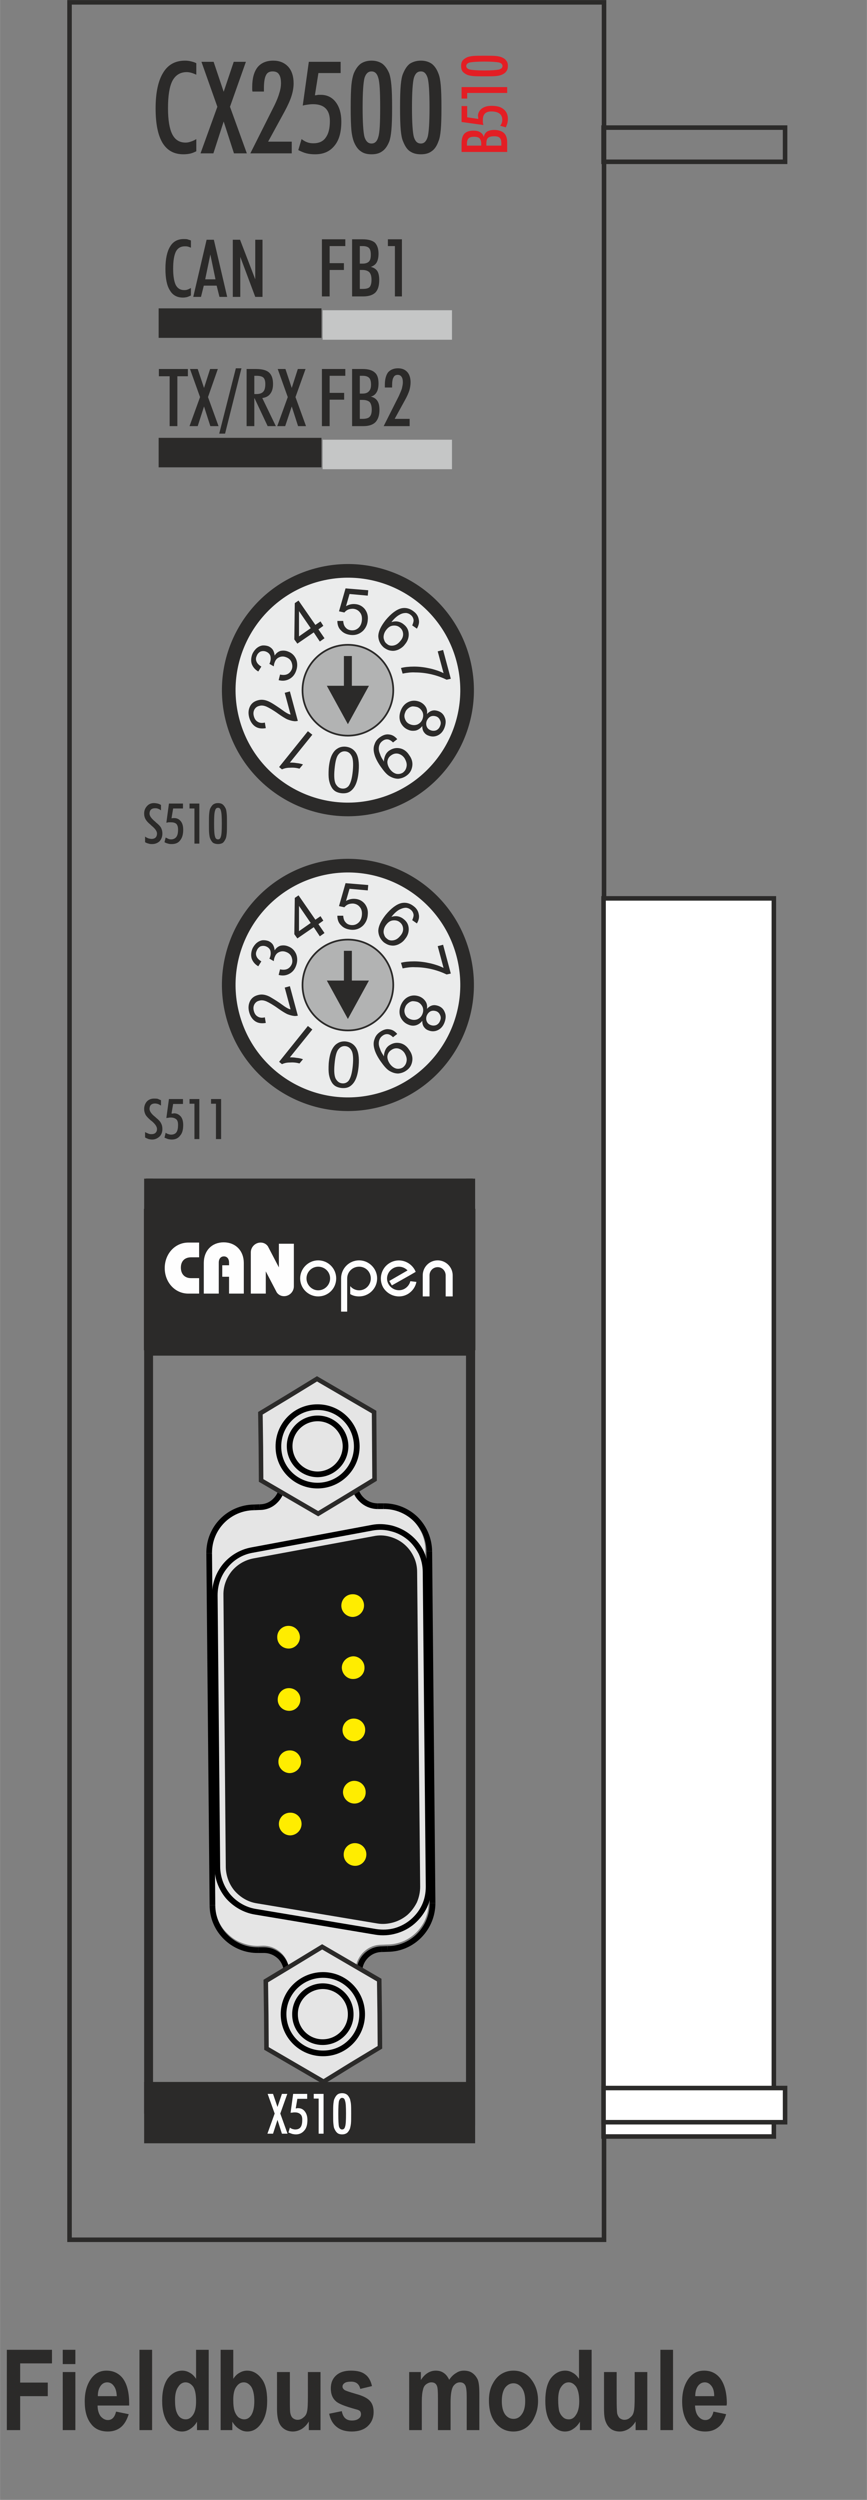 <?xml version="1.0" encoding="UTF-8"?>
<!DOCTYPE svg PUBLIC "-//W3C//DTD SVG 1.1//EN" "http://www.w3.org/Graphics/SVG/1.1/DTD/svg11.dtd">
<!-- Creator: CorelDRAW X6 -->
<svg xmlns="http://www.w3.org/2000/svg" xml:space="preserve" width="26.447mm" height="76.185mm" version="1.1" style="shape-rendering:geometricPrecision; text-rendering:geometricPrecision; image-rendering:optimizeQuality; fill-rule:evenodd; clip-rule:evenodd"
viewBox="0 0 3706 10677"
 xmlns:xlink="http://www.w3.org/1999/xlink">
 <rect x="0" y="0" width="3706" height="10677" fill="#808080" stroke="none"/>
 <defs>
  <style type="text/css">
   <![CDATA[
    .str2 {stroke:#2B2A29;stroke-width:7.393}
    .str0 {stroke:#2B2A29;stroke-width:19.404}
    .str1 {stroke:black;stroke-width:24.255;stroke-linejoin:bevel}
    .fil1 {fill:none}
    .fil5 {fill:none;fill-rule:nonzero}
    .fil10 {fill:#2B2A29}
    .fil12 {fill:#B2B3B3}
    .fil3 {fill:#C5C6C6}
    .fil11 {fill:#EBECEC}
    .fil6 {fill:#E5E5E5}
    .fil2 {fill:white}
    .fil13 {fill:#FEFEFE}
    .fil0 {fill:#2B2A29;fill-rule:nonzero}
    .fil14 {fill:#E31E24;fill-rule:nonzero}
    .fil9 {fill:#FFED00;fill-rule:nonzero}
    .fil7 {fill:black;fill-rule:nonzero}
    .fil8 {fill:#191919;fill-rule:nonzero}
    .fil4 {fill:#E5E5E5;fill-rule:nonzero}
   ]]>
  </style>
 </defs>
 <g id="Ebene_x0020_1">
  <g id="_1702680160">
   <polygon class="fil0" points="29,10379 29,10036 222,10036 222,10094 86,10094 86,10176 204,10176 204,10234 86,10234 86,10379 "/>
   <path id="1" class="fil0" d="M268 10097l0 -61 54 0 0 61 -54 0zm0 282l0 -248 54 0 0 248 -54 0z"/>
   <path id="2" class="fil0" d="M496 10300l54 11c-8,25 -19,44 -34,56 -15,12 -34,18 -55,18 -30,0 -54,-10 -70,-30 -20,-24 -29,-56 -29,-99 0,-41 10,-74 29,-99 17,-22 38,-32 64,-32 29,0 52,11 69,32 19,25 28,61 28,109l0 8 -135 0c0,20 5,35 13,46 9,10 19,16 31,16 18,0 29,-12 35,-36zm3 -66c-1,-20 -5,-34 -13,-44 -7,-10 -17,-15 -28,-15 -11,0 -21,5 -28,15 -8,11 -12,25 -12,44l81 0z"/>
   <polygon id="3" class="fil0" points="596,10379 596,10036 650,10036 650,10379 "/>
   <path id="4" class="fil0" d="M892 10379l-50 0 0 -36c-8,14 -18,24 -29,31 -12,8 -23,11 -35,11 -23,0 -42,-11 -59,-34 -17,-23 -26,-55 -26,-97 0,-43 9,-75 25,-97 17,-21 37,-32 61,-32 11,0 22,3 32,9 10,5 19,14 27,26l0 -124 54 0 0 343zm-144 -129c0,22 2,39 6,50 4,11 9,19 16,25 8,6 16,8 24,8 12,0 22,-6 31,-19 9,-13 13,-32 13,-58 0,-29 -4,-49 -12,-62 -9,-12 -20,-19 -33,-19 -12,0 -23,6 -31,19 -9,12 -14,31 -14,56z"/>
   <path id="5" class="fil0" d="M943 10379l0 -343 54 0 0 124c8,-12 17,-21 27,-26 10,-6 21,-9 32,-9 24,0 44,11 61,33 17,21 25,53 25,96 0,42 -9,74 -26,97 -16,23 -36,34 -59,34 -12,0 -23,-3 -35,-11 -11,-7 -21,-17 -29,-31l0 36 -50 0zm54 -129c0,21 2,38 6,49 4,11 10,20 17,26 8,5 15,8 24,8 12,0 22,-6 30,-18 8,-13 13,-32 13,-59 0,-29 -5,-49 -13,-62 -9,-12 -19,-19 -32,-19 -13,0 -23,6 -32,19 -9,12 -13,31 -13,56z"/>
   <path id="6" class="fil0" d="M1320 10379l0 -37c-8,14 -18,24 -30,32 -12,7 -25,11 -38,11 -13,0 -25,-3 -36,-10 -11,-7 -19,-17 -24,-30 -5,-13 -8,-32 -8,-57l0 -157 55 0 0 114c0,33 0,53 2,62 2,9 5,16 11,21 5,4 12,7 20,7 9,0 17,-3 25,-10 8,-6 13,-14 15,-24 3,-10 4,-32 4,-65l0 -105 54 0 0 248 -50 0z"/>
   <path id="7" class="fil0" d="M1407 10309l54 -11c5,27 19,40 43,40 13,0 23,-3 29,-8 7,-5 10,-11 10,-19 0,-6 -2,-10 -4,-13 -3,-3 -9,-6 -18,-8 -44,-12 -73,-23 -85,-34 -15,-13 -22,-31 -22,-55 0,-23 7,-41 22,-55 15,-14 36,-21 64,-21 27,0 47,5 61,16 14,10 24,27 29,50l-50 12c-5,-21 -18,-31 -39,-31 -13,0 -23,2 -28,6 -6,4 -9,9 -9,15 0,6 3,10 8,14 5,4 21,9 48,17 30,8 50,18 61,30 11,12 16,28 16,48 0,24 -8,44 -25,60 -16,15 -39,23 -68,23 -26,0 -48,-6 -64,-19 -17,-13 -28,-32 -33,-57z"/>
   <path id="8" class="fil0" d="M1749 10131l50 0 0 34c9,-14 19,-24 29,-30 11,-7 23,-10 35,-10 13,0 24,3 34,10 9,6 17,16 23,29 9,-13 19,-23 30,-29 10,-7 21,-10 33,-10 14,0 26,3 36,10 10,7 17,16 23,28 5,13 7,32 7,57l0 159 -54 0 0 -142c0,-25 -2,-41 -6,-49 -5,-9 -12,-13 -23,-13 -12,0 -21,6 -29,17 -7,12 -11,34 -11,68l0 119 -54 0 0 -136c0,-27 -1,-45 -4,-52 -4,-11 -12,-16 -24,-16 -8,0 -15,3 -22,8 -7,5 -12,13 -14,24 -3,10 -5,27 -5,51l0 121 -54 0 0 -248z"/>
   <path id="9" class="fil0" d="M2090 10252c0,-25 4,-47 14,-67 10,-20 22,-35 38,-45 16,-10 33,-15 53,-15 32,0 58,13 77,39 19,25 28,55 28,90 0,25 -5,48 -15,69 -9,21 -22,36 -38,47 -16,10 -33,15 -52,15 -30,0 -55,-11 -75,-35 -20,-23 -30,-56 -30,-98zm55 3c0,25 5,44 14,57 10,13 22,19 36,19 14,0 26,-6 35,-19 10,-13 15,-32 15,-57 0,-25 -5,-44 -15,-57 -10,-13 -22,-19 -35,-19 -14,0 -26,6 -36,19 -9,13 -14,32 -14,57z"/>
   <path id="10" class="fil0" d="M2529 10379l-50 0 0 -36c-8,14 -18,24 -29,31 -11,8 -23,11 -35,11 -22,0 -42,-11 -59,-34 -17,-23 -25,-55 -25,-97 0,-43 8,-75 24,-97 17,-21 37,-32 61,-32 12,0 22,3 32,9 10,5 19,14 27,26l0 -124 54 0 0 343zm-143 -129c0,22 2,39 5,50 4,11 10,19 17,25 7,6 15,8 24,8 12,0 22,-6 30,-19 9,-13 14,-32 14,-58 0,-29 -5,-49 -13,-62 -9,-12 -19,-19 -32,-19 -13,0 -23,6 -32,19 -9,12 -13,31 -13,56z"/>
   <path id="11" class="fil0" d="M2717 10379l0 -37c-8,14 -18,24 -30,32 -12,7 -24,11 -38,11 -13,0 -25,-3 -36,-10 -10,-7 -18,-17 -23,-30 -6,-13 -8,-32 -8,-57l0 -157 54 0 0 114c0,33 1,53 2,62 2,9 6,16 11,21 6,4 12,7 20,7 9,0 18,-3 25,-10 8,-6 13,-14 15,-24 3,-10 4,-32 4,-65l0 -105 54 0 0 248 -50 0z"/>
   <polygon id="12" class="fil0" points="2823,10379 2823,10036 2877,10036 2877,10379 "/>
   <path id="13" class="fil0" d="M3050 10300l54 11c-7,25 -18,44 -34,56 -15,12 -33,18 -55,18 -30,0 -53,-10 -70,-30 -19,-24 -29,-56 -29,-99 0,-41 10,-74 29,-99 17,-22 38,-32 65,-32 29,0 51,11 68,32 19,25 29,61 29,109l-1 8 -135 0c1,20 5,35 14,46 8,10 18,16 30,16 18,0 29,-12 35,-36zm3 -66c0,-20 -4,-34 -12,-44 -8,-10 -17,-15 -28,-15 -12,0 -21,5 -29,15 -8,11 -12,25 -12,44l81 0z"/>
   <rect class="fil1 str0" x="297" y="10" width="2285" height="9556"/>
   <rect class="fil2 str0" x="2580" y="3837" width="728" height="5288"/>
   <rect class="fil2 str0" x="2580" y="8918" width="776" height="146"/>
   <rect class="fil1 str0" x="2580" y="545" width="776" height="146"/>
   <polygon class="fil3" points="1379,1325 1932,1325 1932,1451 1379,1451 "/>
   <polygon class="fil3" points="1379,1878 1932,1878 1932,2004 1379,2004 "/>
   <path class="fil4" d="M1212 6354l2 1c-4,17 -11,33 -22,46 -3,4 -6,8 -9,12 -10,10 -22,18 -36,24l0 0c-13,5 -27,8 -41,8l-24 1 -1 -3c-49,1 -93,22 -126,54l0 0c-32,34 -52,79 -52,130l14 1503c1,25 6,48 15,70 9,22 23,42 40,58l0 0c17,17 37,31 59,39 22,9 46,14 70,14l24 -1c26,0 50,9 69,24 20,16 34,37 39,63l-3 0c2,8 3,16 3,24l2 170c0,25 7,50 20,71l0 0c12,21 30,40 53,52l0 0c22,13 47,19 71,19 25,-1 50,-7 72,-20l0 0c22,-13 40,-32 52,-53l0 0c12,-22 18,-46 18,-72l-1 -170c-1,-27 9,-51 25,-71 5,-6 10,-11 16,-16 19,-16 43,-25 69,-25l24 -1c24,0 48,-5 70,-14 21,-9 41,-23 58,-40l0 0c4,-4 8,-9 12,-14l0 0c10,-13 19,-27 25,-43 9,-22 13,-45 13,-70l-14 -1503c0,-25 -5,-48 -14,-70 -10,-22 -23,-42 -40,-59 -18,-16 -38,-30 -60,-38 -22,-9 -45,-14 -69,-14l-25 1c-14,0 -28,-3 -42,-8l0 0c-13,-6 -25,-14 -35,-24l0 0c-11,-10 -19,-22 -24,-35 -6,-13 -9,-27 -9,-41l-2 -170c0,-40 -16,-75 -42,-101 -26,-26 -62,-41 -102,-41 -39,0 -75,17 -101,43 -25,26 -41,62 -41,101l2 170c0,7 -1,13 -2,19z"/>
   <path class="fil5 str1" d="M1110 6437c26,0 50,-10 68,-29 18,-18 28,-43 28,-68"/>
   <line class="fil5 str1" x1="1206" y1="6340" x2="1205" y2= "6170" />
   <path class="fil5 str1" d="M1517 6337c0,25 10,50 29,68 18,18 43,28 69,28"/>
   <line class="fil5 str1" x1="1615" y1="6433" x2="1639" y2= "6433" />
   <path class="fil5 str1" d="M1226 8425c-1,-25 -11,-50 -29,-68 -19,-18 -43,-28 -69,-28"/>
   <line class="fil5 str1" x1="1128" y1="8329" x2="1104" y2= "8329" />
   <path class="fil5 str1" d="M1632 8325c-53,0 -96,44 -96,97"/>
   <line class="fil5 str1" x1="1657" y1="8324" x2="1632" y2= "8325" />
   <path class="fil5 str1" d="M1657 8324c51,0 100,-21 136,-58 36,-37 56,-86 56,-138"/>
   <line class="fil5 str1" x1="1835" y1="6625" x2="1849" y2= "8128" />
   <path class="fil5 str1" d="M1835 6625c-1,-52 -22,-101 -58,-137 -37,-36 -87,-56 -138,-55"/>
   <path class="fil5 str1" d="M1086 6438c-107,1 -193,88 -192,196"/>
   <line class="fil5 str1" x1="908" y1="8137" x2="894" y2= "6634" />
   <path class="fil5 str1" d="M908 8137c0,52 21,101 58,137 37,36 86,56 138,55"/>
   <line class="fil5 str1" x1="1227" y1="8595" x2="1226" y2= "8425" />
   <line class="fil5 str1" x1="1536" y1="8422" x2="1538" y2= "8592" />
   <line class="fil5 str1" x1="1515" y1="6167" x2="1517" y2= "6337" />
   <path class="fil5 str1" d="M1515 6167c-1,-86 -71,-155 -157,-154 -85,1 -154,71 -153,157"/>
   <line class="fil5 str1" x1="1086" y1="6438" x2="1110" y2= "6437" />
   <path class="fil5 str1" d="M1227 8595c1,56 31,107 79,134 48,27 108,27 155,-2 48,-28 77,-79 77,-135"/>
   <g>
    <polygon class="fil6 str0" points="1383,8891 1261,8820 1139,8749 1138,8605 1136,8461 1257,8388 1377,8315 1499,8386 1621,8457 1623,8600 1624,8744 1503,8817 "/>
    <path class="fil5 str1" d="M1261 8604c0,66 54,119 120,118 66,-1 119,-55 118,-120 0,-66 -54,-119 -120,-119 -66,1 -119,55 -118,121z"/>
    <path class="fil5 str1" d="M1212 8604c1,93 77,167 170,166 92,0 167,-76 166,-169 -1,-93 -77,-167 -169,-166 -93,1 -168,77 -167,169z"/>
   </g>
   <path class="fil7" d="M1812 6627c12,27 19,56 20,87l12 1344c1,30 -6,60 -18,87 -13,27 -31,51 -54,71 -23,20 -50,34 -79,42 -28,8 -59,10 -89,5l-515 -86c-49,-8 -92,-34 -123,-69 -30,-36 -49,-82 -49,-132l-11 -1163c0,-50 17,-96 47,-133 30,-36 72,-62 121,-71l514 -96c30,-6 60,-4 89,3 29,8 56,21 80,41 23,19 42,43 55,70z"/>
   <path class="fil4" d="M1807 6714c0,-27 -6,-53 -17,-77 -12,-23 -28,-45 -49,-62 -21,-17 -45,-29 -70,-35 -25,-7 -52,-8 -79,-3l-513 95c-44,8 -81,31 -107,64 -27,32 -42,73 -42,117l11 1162c1,44 17,85 44,117 27,31 65,54 108,61l515 86c27,4 54,3 79,-4 25,-7 49,-20 69,-37 21,-18 37,-39 48,-63 11,-24 16,-50 16,-77l-13 -1344z"/>
   <path class="fil8" d="M1680 8211c-22,6 -45,8 -68,4l-515 -86c-38,-6 -70,-26 -94,-53 -23,-27 -37,-63 -38,-101l-10 -1162c-1,-39 13,-74 35,-102 23,-28 56,-48 93,-55l514 -95c23,-5 46,-4 68,2 22,6 43,16 61,31 18,15 32,33 42,54 10,20 15,43 15,66l13 1344c0,23 -5,46 -14,67 -10,20 -24,39 -41,54 -18,15 -39,26 -61,32z"/>
   <g>
    <path class="fil9" d="M1563 7654c0,-27 -22,-48 -49,-48 -26,0 -48,22 -48,49 1,27 23,48 49,48 27,0 49,-22 48,-49z"/>
    <path class="fil9" d="M1561 7388c0,-27 -22,-48 -49,-48 -27,0 -48,22 -48,49 0,27 22,48 49,48 27,0 48,-22 48,-49z"/>
    <path class="fil9" d="M1558 7122c0,-26 -22,-48 -48,-48 -27,1 -49,23 -49,49 1,27 23,49 49,48 27,0 49,-22 48,-49z"/>
    <path class="fil9" d="M1556 6857c0,-27 -22,-49 -49,-48 -27,0 -48,22 -48,49 0,26 22,48 49,48 27,-1 48,-23 48,-49z"/>
    <path class="fil9" d="M1287 7524c-1,-27 -22,-49 -49,-48 -27,0 -49,22 -48,49 0,26 22,48 49,48 26,-1 48,-22 48,-49z"/>
    <path class="fil9" d="M1289 7790c0,-27 -22,-49 -49,-48 -27,0 -48,22 -48,48 0,27 22,49 49,49 27,-1 48,-23 48,-49z"/>
    <path class="fil9" d="M1284 7258c0,-27 -22,-48 -49,-48 -27,0 -48,22 -48,49 0,27 22,48 49,48 27,0 48,-22 48,-49z"/>
    <path class="fil9" d="M1282 6992c-1,-27 -22,-48 -49,-48 -27,0 -49,22 -48,49 0,27 22,48 49,48 26,0 48,-22 48,-49z"/>
    <path class="fil9" d="M1566 7920c0,-27 -22,-48 -49,-48 -27,0 -48,22 -48,49 0,27 22,48 49,48 27,0 48,-22 48,-49z"/>
   </g>
   <g>
    <polygon class="fil6 str0" points="1360,6465 1238,6394 1116,6323 1115,6180 1113,6036 1234,5963 1355,5889 1477,5960 1599,6031 1600,6175 1601,6319 1481,6392 "/>
    <path class="fil5 str1" d="M1238 6178c1,66 55,119 120,119 66,-1 119,-55 119,-121 -1,-66 -55,-119 -121,-118 -66,1 -119,55 -118,120z"/>
    <path class="fil5 str1" d="M1190 6179c0,93 76,167 169,166 93,-1 167,-77 166,-169 -1,-93 -77,-167 -169,-166 -93,0 -167,76 -166,169z"/>
   </g>
   <g>
    <circle class="fil10 str2" transform="matrix(1.328 -0.356 0.356 1.328 1487.15 2947.66)" r="388"/>
    <g>
     <circle class="fil11 str2" transform="matrix(1.207 -0.324 0.324 1.207 1487.15 2947.66)" r="388"/>
     <g>
      <circle class="fil12 str2" cx="1487" cy="2948" r="194"/>
      <g>
       <path class="fil0" d="M1470 2943l0 -141 34 0 0 141 -34 0zm107 -14l-90 164 -90 -164 180 0z"/>
      </g>
     </g>
     <path class="fil0" d="M1533 3294c-2,23 -6,41 -12,55 -6,14 -14,24 -24,31 -10,7 -22,9 -36,8 -11,-1 -20,-4 -27,-8 -8,-5 -14,-12 -18,-20 -5,-9 -8,-19 -10,-30 -2,-12 -2,-27 -1,-47 2,-23 6,-41 12,-55 6,-13 14,-24 24,-30 10,-7 22,-10 36,-9 19,2 33,10 43,24 12,17 16,44 13,81zm-25 -2c3,-32 1,-54 -6,-65 -6,-11 -15,-17 -26,-18 -11,-1 -21,3 -29,13 -9,10 -14,31 -17,63 -3,32 -1,54 6,65 7,11 15,17 27,18 11,1 20,-3 27,-11 9,-12 15,-33 18,-65z"/>
     <path id="1" class="fil0" d="M1316 3123l19 15 -96 119c8,0 17,0 28,2 11,1 20,3 28,6l-15 18c-14,-4 -28,-5 -42,-4 -13,0 -24,3 -33,7l-12 -10 123 -153z"/>
     <path id="2" class="fil0" d="M1217 2959l22 -6 34 126c-6,1 -11,2 -17,1 -9,-1 -19,-4 -29,-8 -10,-5 -23,-13 -37,-23 -22,-16 -40,-26 -51,-31 -12,-5 -22,-6 -31,-3 -9,2 -16,7 -21,16 -4,8 -5,17 -2,28 3,11 8,19 17,24 8,5 19,6 30,3l4 24c-18,3 -33,1 -45,-7 -12,-8 -21,-21 -26,-39 -5,-19 -3,-34 4,-48 7,-13 18,-21 33,-25 7,-2 15,-3 23,-2 9,1 18,4 28,9 10,5 24,14 43,27 15,11 25,18 31,21 5,3 10,5 15,6l-25 -93z"/>
     <path id="3" class="fil0" d="M1191 2905l6 -24c13,3 24,2 32,-2 8,-4 14,-11 18,-20 4,-10 3,-20 -1,-31 -4,-10 -12,-17 -23,-21 -10,-4 -20,-4 -29,0 -10,4 -16,11 -20,22 -2,4 -3,10 -4,17l-19 -11c1,-1 2,-2 2,-3 4,-10 5,-19 3,-29 -2,-9 -9,-16 -19,-20 -8,-3 -16,-3 -24,0 -7,4 -13,10 -16,19 -4,8 -4,17 0,25 3,7 10,14 20,20l-13 21c-14,-8 -23,-19 -28,-32 -4,-13 -3,-27 2,-41 4,-10 10,-18 17,-25 8,-7 16,-11 25,-13 9,-1 18,0 27,3 7,3 14,8 19,15 4,6 7,15 8,25 6,-10 15,-17 25,-20 10,-2 21,-2 33,3 16,6 27,17 34,33 6,16 6,33 -1,51 -6,16 -16,27 -30,34 -14,7 -28,8 -44,4z"/>
     <path id="4" class="fil0" d="M1367 2740l-26 -39 -70 48 -13 -18 2 -155 16 -11 72 104 22 -15 12 19 -21 15 26 38 -20 14zm-39 -57l-50 -73 0 108 50 -35z"/>
     <path id="5" class="fil0" d="M1442 2652l25 0c1,13 4,22 11,29 6,7 14,10 23,11 12,1 22,-2 31,-10 9,-8 14,-20 15,-34 1,-14 -2,-25 -9,-33 -7,-9 -17,-14 -29,-15 -8,0 -15,1 -22,4 -6,3 -11,7 -15,12l-23 -5 28 -98 97 8 -2 23 -78 -7 -15 52c12,-7 25,-10 38,-9 17,1 31,8 42,21 10,13 15,28 13,47 -1,18 -8,33 -19,45 -14,14 -32,21 -53,19 -18,-2 -32,-8 -42,-19 -11,-10 -16,-24 -16,-41z"/>
     <path id="6" class="fil0" d="M1782 2685l-20 -14c4,-9 6,-16 6,-22 -1,-9 -5,-17 -13,-23 -6,-5 -12,-7 -19,-8 -10,0 -19,2 -29,8 -11,6 -22,16 -34,31 10,-3 19,-4 29,-2 9,2 17,6 24,12 13,10 20,23 21,39 1,16 -4,32 -16,46 -7,10 -17,17 -27,22 -11,5 -22,7 -33,5 -10,-1 -20,-6 -30,-13 -15,-13 -23,-29 -24,-48 0,-20 10,-42 31,-69 24,-29 47,-46 68,-51 19,-4 37,1 53,14 12,9 19,21 21,34 3,12 0,25 -8,39zm-130 4c-5,6 -9,13 -11,21 -2,8 -2,16 1,23 2,7 6,13 12,17 7,7 17,9 28,7 11,-2 20,-8 29,-19 9,-10 13,-21 12,-32 -1,-10 -5,-19 -14,-26 -8,-7 -18,-9 -29,-8 -11,1 -20,7 -28,17z"/>
     <path id="7" class="fil0" d="M1871 2782l23 -6 33 123 -18 4c-16,-8 -37,-16 -61,-22 -25,-6 -49,-9 -73,-9 -17,-1 -35,1 -54,5l-7 -24c15,-4 34,-6 56,-6 23,0 46,3 68,8 22,5 42,12 58,20l-25 -93z"/>
     <path id="8" class="fil0" d="M1825 3050c7,-8 15,-13 23,-15 8,-2 16,-1 25,2 14,5 23,14 28,27 6,13 5,28 -1,44 -6,16 -16,27 -29,33 -13,6 -26,6 -39,1 -9,-3 -15,-8 -20,-15 -5,-7 -7,-16 -7,-26 -8,10 -17,16 -27,19 -11,2 -22,2 -33,-3 -15,-6 -26,-17 -33,-32 -6,-15 -6,-32 1,-50 7,-18 18,-30 33,-37 15,-7 31,-7 47,-1 12,5 20,12 26,21 6,9 8,20 6,32zm40 10c-9,-3 -17,-3 -24,0 -8,4 -13,10 -17,19 -3,8 -3,17 0,24 3,8 9,13 17,16 8,3 16,3 24,0 8,-4 13,-10 16,-18 4,-9 4,-17 0,-25 -3,-7 -8,-13 -16,-16zm-81 -40c-7,-2 -14,-3 -21,-3 -7,1 -13,4 -19,9 -5,4 -10,10 -12,17 -5,11 -4,21 0,30 4,10 11,17 22,21 11,4 21,4 31,0 10,-5 17,-12 21,-23 4,-11 4,-21 0,-30 -5,-10 -12,-17 -22,-21z"/>
     <path id="9" class="fil0" d="M1698 3157l-18 14c-7,-7 -15,-12 -22,-13 -8,-1 -15,1 -22,6 -6,4 -11,10 -13,15 -3,6 -4,13 -4,19 0,7 2,15 6,24 3,10 8,18 14,27 0,1 1,2 2,4 0,-9 2,-18 6,-27 4,-9 10,-16 18,-21 14,-9 28,-12 44,-9 16,3 30,13 40,29 12,16 16,33 13,49 -3,17 -11,30 -26,40 -10,7 -22,11 -34,12 -13,0 -25,-4 -37,-11 -12,-7 -24,-21 -38,-41 -14,-20 -23,-38 -27,-54 -4,-15 -4,-29 1,-41 4,-13 12,-23 24,-31 13,-9 26,-13 38,-11 13,1 25,8 35,20zm-32 127c8,11 17,18 28,21 10,2 20,0 28,-5 9,-7 14,-15 16,-27 2,-12 -2,-23 -9,-35 -7,-10 -16,-16 -27,-19 -11,-2 -20,0 -30,7 -9,6 -14,14 -16,25 -1,10 2,21 10,33z"/>
     <circle class="fil1" transform="matrix(1.15 0.489 -0.489 1.15 1489.37 2950.52)" r="194"/>
    </g>
   </g>
   <g id="_2562604912">
    <circle class="fil10 str2" transform="matrix(1.328 -0.356 0.356 1.328 1487.15 4206.67)" r="388"/>
    <g>
     <circle class="fil11 str2" transform="matrix(1.207 -0.324 0.324 1.207 1487.15 4206.67)" r="388"/>
     <g>
      <circle class="fil12 str2" cx="1487" cy="4207" r="194"/>
      <g>
       <path class="fil0" d="M1470 4202l0 -141 34 0 0 141 -34 0zm107 -14l-90 164 -90 -164 180 0z"/>
      </g>
     </g>
     <path class="fil0" d="M1533 4553c-2,23 -6,41 -12,55 -6,14 -14,24 -24,31 -10,7 -22,9 -36,8 -11,-1 -20,-4 -27,-8 -8,-5 -14,-12 -18,-20 -5,-9 -8,-19 -10,-30 -2,-12 -2,-27 -1,-47 2,-23 6,-41 12,-55 6,-13 14,-24 24,-30 10,-7 22,-10 36,-9 19,2 33,10 43,24 12,17 16,44 13,81zm-25 -2c3,-32 1,-54 -6,-65 -6,-11 -15,-17 -26,-18 -11,-1 -21,3 -29,13 -9,10 -14,31 -17,63 -3,32 -1,54 6,65 7,11 15,17 27,18 11,1 20,-3 27,-11 9,-12 15,-33 18,-65z"/>
     <path id="1" class="fil0" d="M1316 4382l19 15 -96 119c8,0 17,0 28,2 11,1 20,3 28,6l-15 18c-14,-4 -28,-5 -42,-4 -13,0 -24,3 -33,7l-12 -10 123 -153z"/>
     <path id="2" class="fil0" d="M1217 4218l22 -6 34 126c-6,1 -11,2 -17,1 -9,-1 -19,-4 -29,-8 -10,-5 -23,-13 -37,-23 -22,-16 -40,-26 -51,-31 -12,-5 -22,-6 -31,-3 -9,2 -16,7 -21,16 -4,8 -5,17 -2,28 3,11 8,19 17,24 8,5 19,6 30,3l4 24c-18,3 -33,1 -45,-7 -12,-8 -21,-21 -26,-39 -5,-19 -3,-34 4,-48 7,-13 18,-21 33,-25 7,-2 15,-3 23,-2 9,1 18,4 28,9 10,6 24,14 43,27 15,11 25,18 31,21 5,3 10,5 15,6l-25 -93z"/>
     <path id="3" class="fil0" d="M1191 4164l6 -24c13,3 24,2 32,-2 8,-4 14,-11 18,-20 4,-10 3,-20 -1,-31 -4,-10 -12,-17 -23,-21 -10,-4 -20,-4 -29,0 -10,4 -16,11 -20,22 -2,4 -3,10 -4,17l-19 -11c1,-1 2,-2 2,-3 4,-10 5,-19 3,-29 -2,-9 -9,-16 -19,-20 -8,-3 -16,-3 -24,0 -7,4 -13,10 -16,19 -4,8 -4,17 0,25 3,7 10,14 20,20l-13 21c-14,-8 -23,-19 -28,-32 -4,-13 -3,-27 2,-41 4,-10 10,-18 17,-25 8,-7 16,-11 25,-13 9,-1 18,0 27,3 7,3 14,8 19,15 4,6 7,15 8,25 6,-10 15,-17 25,-20 10,-2 21,-2 33,3 16,6 27,17 34,33 6,16 6,33 -1,51 -6,16 -16,27 -30,34 -14,7 -28,8 -44,4z"/>
     <path id="4" class="fil0" d="M1367 3999l-26 -39 -70 48 -13 -18 2 -155 16 -11 72 104 22 -15 12 19 -21 15 26 38 -20 14zm-39 -57l-50 -73 0 108 50 -35z"/>
     <path id="5" class="fil0" d="M1442 3911l25 0c1,13 4,22 11,29 6,7 14,10 23,11 12,1 22,-2 31,-10 9,-8 14,-20 15,-34 1,-14 -2,-25 -9,-33 -7,-9 -17,-14 -29,-15 -8,0 -15,1 -22,4 -6,3 -11,7 -15,12l-23 -5 28 -98 97 8 -2 23 -78 -7 -15 52c12,-7 25,-10 38,-9 17,1 31,8 42,21 10,13 15,28 13,47 -1,18 -8,33 -19,45 -14,14 -32,21 -53,19 -18,-2 -32,-8 -42,-19 -11,-10 -16,-24 -16,-41z"/>
     <path id="6" class="fil0" d="M1782 3944l-20 -14c4,-9 6,-16 6,-22 -1,-9 -5,-17 -13,-23 -6,-5 -12,-7 -19,-8 -10,0 -19,3 -29,8 -11,6 -22,16 -34,31 10,-3 19,-4 29,-2 9,2 17,6 24,12 13,10 20,23 21,39 1,16 -4,32 -16,46 -7,10 -17,17 -27,22 -11,5 -22,7 -33,5 -10,-1 -20,-6 -30,-13 -15,-13 -23,-29 -24,-48 0,-20 10,-42 31,-69 24,-29 47,-46 68,-51 19,-4 37,1 53,14 12,9 19,21 21,34 3,12 0,26 -8,39zm-130 4c-5,6 -9,13 -11,21 -2,8 -2,16 1,23 2,7 6,13 12,17 7,7 17,9 28,7 11,-2 20,-8 29,-19 9,-10 13,-21 12,-32 -1,-10 -5,-19 -14,-26 -8,-7 -18,-9 -29,-8 -11,1 -20,7 -28,17z"/>
     <path id="7" class="fil0" d="M1871 4041l23 -6 33 123 -18 4c-16,-8 -37,-16 -61,-22 -25,-6 -49,-9 -73,-9 -17,-1 -35,1 -54,5l-7 -24c15,-4 34,-6 56,-6 23,0 46,3 68,8 22,5 42,12 58,20l-25 -93z"/>
     <path id="8" class="fil0" d="M1825 4309c7,-8 15,-13 23,-15 8,-2 16,-1 25,2 14,5 23,14 28,27 6,13 5,28 -1,44 -6,16 -16,27 -29,33 -13,6 -26,6 -39,1 -9,-3 -15,-8 -20,-15 -5,-7 -7,-16 -7,-26 -8,10 -17,16 -27,19 -11,3 -22,2 -33,-3 -15,-6 -26,-17 -33,-32 -6,-15 -6,-31 1,-50 7,-17 18,-30 33,-37 15,-7 31,-7 47,-1 12,5 20,12 26,21 6,9 8,20 6,32zm40 10c-9,-3 -17,-3 -24,0 -8,4 -13,10 -17,19 -3,8 -3,17 0,24 3,8 9,13 17,16 8,3 16,3 24,0 8,-4 13,-10 16,-18 4,-9 4,-17 0,-25 -3,-7 -8,-13 -16,-16zm-81 -40c-7,-2 -14,-3 -21,-3 -7,1 -13,4 -19,9 -5,4 -10,10 -12,17 -5,11 -4,21 0,31 4,9 11,16 22,20 11,4 21,4 31,0 10,-5 17,-12 21,-23 4,-10 4,-21 0,-30 -5,-10 -12,-17 -22,-21z"/>
     <path id="9" class="fil0" d="M1698 4416l-18 14c-7,-7 -15,-12 -22,-13 -8,-1 -15,1 -22,6 -6,4 -11,10 -13,15 -3,6 -4,13 -4,19 0,7 2,15 6,24 3,10 8,18 14,27 0,1 1,2 2,4 0,-9 2,-18 6,-27 4,-9 10,-16 18,-21 14,-9 28,-12 44,-9 16,3 30,13 40,29 12,16 16,33 13,49 -3,17 -11,30 -26,40 -10,7 -22,11 -34,12 -13,0 -25,-4 -37,-11 -12,-7 -24,-21 -38,-41 -14,-20 -23,-38 -27,-54 -4,-15 -4,-29 1,-41 4,-13 12,-23 24,-31 13,-9 26,-13 38,-11 13,1 25,8 35,20zm-32 127c8,11 17,18 28,21 10,2 20,0 28,-5 9,-7 14,-15 16,-27 2,-12 -2,-23 -9,-35 -7,-10 -16,-16 -27,-19 -11,-2 -20,0 -30,7 -9,6 -14,14 -16,25 -1,10 2,21 10,33z"/>
     <circle class="fil1" transform="matrix(1.15 0.489 -0.489 1.15 1489.37 4209.53)" r="194"/>
    </g>
   </g>
   <path class="fil10" d="M839 646c-8,4 -17,8 -26,10 -9,2 -19,3 -29,3 -40,0 -69,-16 -89,-48 -20,-33 -30,-82 -30,-148 0,-67 11,-118 32,-152 21,-35 52,-52 94,-52 9,0 17,1 25,3 8,2 16,4 23,8l0 49c-7,-3 -14,-6 -21,-8 -7,-2 -14,-3 -20,-3 -28,0 -48,13 -61,37 -13,25 -19,64 -19,117 0,50 6,87 18,111 12,24 31,36 57,36 7,0 14,-1 22,-4 7,-2 16,-6 24,-11l0 52zm18 9l0 0 72 -199 -68 -192 52 0 43 128 43 -128 52 0 -68 192 72 199 -55 0 -44 -136 -44 136 -55 0zm213 0l0 0 104 -207c9,-19 16,-36 20,-51 5,-15 7,-29 7,-41 0,-18 -3,-31 -9,-39 -5,-8 -14,-12 -27,-12 -13,0 -23,5 -28,16 -6,11 -9,30 -9,57l0 13 -49 0c0,-2 -1,-5 -1,-7 0,-3 0,-7 0,-13 0,-37 8,-65 23,-84 15,-18 37,-28 67,-28 27,0 48,9 64,26 15,17 23,40 23,71 0,17 -3,35 -9,54 -6,19 -16,41 -30,67l-70 128 101 0 0 50 -177 0zm219 -61l0 0c8,6 16,11 25,14 8,3 17,4 26,4 23,0 41,-8 52,-24 12,-16 18,-39 18,-71 0,-24 -6,-42 -18,-54 -12,-12 -30,-18 -54,-18 -9,0 -17,1 -24,2 -7,1 -14,2 -20,4l26 -187 136 0 0 48 -95 0 -15 95c5,0 10,-1 14,-2 4,0 8,0 11,0 26,0 48,10 64,31 16,21 24,49 24,83 0,44 -9,79 -29,103 -20,25 -47,37 -83,37 -12,0 -25,-1 -37,-4 -12,-3 -23,-8 -35,-14l14 -47zm261 -135l0 0c0,65 3,107 8,126 6,19 16,28 30,28 14,0 24,-9 29,-28 6,-18 8,-60 8,-126 0,-65 -2,-108 -8,-126 -5,-19 -15,-28 -29,-28 -14,0 -24,9 -30,28 -5,20 -8,61 -8,126zm-51 1l0 0c0,-43 1,-75 3,-97 2,-21 6,-38 10,-49 8,-19 18,-33 30,-42 12,-8 27,-13 46,-13 19,0 34,5 46,13 12,9 22,23 30,42 4,12 7,28 9,50 2,21 3,53 3,96 0,42 -1,74 -3,95 -2,22 -5,38 -9,49 -8,20 -18,34 -30,42 -12,9 -27,13 -46,13 -19,0 -34,-4 -46,-13 -12,-8 -22,-22 -30,-42 -4,-11 -8,-27 -10,-48 -2,-22 -3,-54 -3,-96zm262 -1l0 0c0,65 3,107 8,126 6,19 15,28 30,28 14,0 23,-9 29,-28 5,-18 8,-60 8,-126 0,-65 -3,-108 -8,-126 -6,-19 -15,-28 -29,-28 -15,0 -24,9 -30,28 -5,20 -8,61 -8,126zm-51 1l0 0c0,-43 1,-75 3,-97 2,-21 5,-38 10,-49 8,-19 17,-33 29,-42 13,-8 28,-13 47,-13 19,0 34,5 46,13 12,9 22,23 29,42 5,12 8,28 10,50 2,21 3,53 3,96 0,42 -1,74 -3,95 -2,22 -5,38 -10,49 -7,20 -17,34 -29,42 -12,9 -27,13 -46,13 -19,0 -34,-4 -47,-13 -12,-8 -21,-22 -29,-42 -5,-11 -8,-27 -10,-48 -2,-22 -3,-54 -3,-96z"/>
   <path class="fil10" d="M1175 9105l31 -87 -29 -84 23 0 18 56 19 -56 23 0 -30 84 31 87 -24 0 -19 -60 -19 60 -24 0zm94 -45l0 0 20 0c0,1 0,1 0,2 0,1 0,2 0,2 0,7 2,13 5,17 3,3 7,5 13,5 6,0 11,-2 14,-7 3,-4 4,-12 4,-22 0,-13 -2,-22 -6,-26 -4,-4 -11,-6 -22,-6l-4 0 0 -19c1,0 2,0 3,0 1,0 3,0 5,0 9,0 14,-2 18,-6 3,-4 4,-12 4,-25 0,-8 -1,-14 -3,-19 -3,-4 -6,-6 -11,-6 -6,0 -10,3 -13,7 -2,4 -4,12 -4,23l-20 0c0,-1 0,-2 0,-3 0,-1 0,-3 0,-5 0,-13 3,-23 9,-30 6,-7 15,-10 26,-10 13,0 23,4 29,11 6,8 9,19 9,35 0,11 -1,20 -5,26 -3,6 -8,10 -15,11 8,2 14,5 17,11 4,6 6,16 6,28 0,19 -4,32 -10,40 -7,9 -18,13 -33,13 -12,0 -21,-4 -27,-11 -6,-7 -9,-18 -9,-32l0 -4zm90 45l0 0 31 -87 -29 -84 22 0 19 56 19 -56 23 0 -30 84 31 87 -24 0 -19 -60 -19 60 -24 0zm92 0l0 0 31 -87 -30 -84 23 0 19 56 18 -56 23 0 -29 84 31 87 -24 0 -19 -60 -19 60 -24 0z"/>
   <g>
    <polygon class="fil10" points="654,9027 616,9027 616,5034 654,5034 "/>
    <polygon class="fil10" points="1051,8987 624,8987 624,9026 1051,9026 "/>
   </g>
   <g>
    <polygon class="fil10" points="1992,9077 2031,9077 2031,5034 1992,5034 "/>
    <polygon class="fil10" points="1596,9036 2023,9036 2023,9076 1596,9076 "/>
   </g>
   <polygon class="fil10" points="2031,8892 616,8892 616,9154 2031,9154 "/>
   <path class="fil13" d="M1143 9113l31 -86 -30 -84 23 0 19 56 19 -56 23 0 -30 84 31 86 -24 0 -19 -59 -19 59 -24 0zm96 -26l0 0c4,3 8,5 11,6 4,1 8,2 12,2 10,0 18,-3 23,-10 5,-7 7,-18 7,-32 0,-10 -2,-18 -8,-23 -5,-5 -13,-8 -23,-8 -4,0 -8,0 -11,1 -3,0 -6,0 -8,1l11 -81 60 0 0 21 -42 0 -7 41c2,0 5,0 6,-1 2,0 4,0 5,0 12,0 21,5 28,14 7,9 11,21 11,36 0,20 -4,35 -13,45 -9,11 -21,17 -36,17 -6,0 -11,-1 -16,-2 -5,-2 -11,-4 -16,-6l6 -21zm123 26l0 0 0 -150 -21 0 0 -20 42 0 0 170 -21 0zm84 -85l0 0c0,28 1,47 3,55 3,8 7,12 13,12 7,0 11,-4 13,-12 3,-8 4,-26 4,-55 0,-29 -1,-47 -4,-55 -2,-9 -6,-13 -13,-13 -6,0 -10,5 -13,13 -2,8 -3,27 -3,55zm-22 0l0 0c0,-18 0,-32 1,-42 1,-9 2,-17 4,-21 4,-9 8,-15 13,-19 5,-4 12,-6 20,-6 9,0 15,2 21,6 5,4 9,10 13,19 1,5 3,12 4,21 1,10 1,24 1,42 0,19 0,33 -1,42 -1,9 -3,17 -4,21 -4,9 -8,15 -13,19 -6,4 -12,6 -21,6 -8,0 -15,-2 -20,-6 -5,-4 -9,-10 -13,-19 -2,-4 -3,-11 -4,-21 -1,-9 -1,-23 -1,-42z"/>
   <polygon class="fil10" points="615,5163 2032,5163 2032,5767 615,5767 "/>
   <polygon class="fil10" points="624,5034 2021,5034 2021,5461 624,5461 "/>
   <polygon class="fil10" points="624,5034 2021,5034 2021,5461 624,5461 "/>
   <g>
    <polygon class="fil10" points="624,5062 2021,5062 2021,5790 624,5790 "/>
    <g id="_2537203984">
     <path class="fil13" d="M1283 5460c0,-42 35,-77 77,-77 43,0 77,35 77,77 0,43 -34,77 -77,77 -42,0 -77,-34 -77,-77zm27 0l0 0c0,28 23,51 50,51 28,0 51,-23 51,-51 0,-28 -23,-50 -51,-50 -27,0 -50,22 -50,50z"/>
     <path class="fil13" d="M979 5453l-29 0 0 -49 29 0 0 -12c0,-15 -8,-26 -22,-26 -14,0 -22,11 -22,26l0 133 -64 0 0 -131c0,-52 34,-88 85,-88 51,0 86,36 86,88l0 131 -63 0 0 -72z"/>
     <path class="fil13" d="M851 5459l-35 0c-24,0 -43,-15 -43,-45 0,-30 19,-44 43,-44l35 0 0 -63 -46 0c-58,0 -101,49 -101,109 0,60 43,109 101,109l46 0 0 -66z"/>
     <path class="fil13" d="M1183 5520l-47 -90 0 95 -64 0 0 -176c0,-23 19,-42 42,-42 13,0 24,6 31,16l47 90 0 -101 64 0 0 182c0,23 -19,42 -42,42 -13,0 -24,-6 -31,-16z"/>
     <path class="fil13" d="M1484 5518l0 84 -26 0 0 -142c0,-42 34,-77 77,-77 42,0 77,35 77,77 0,43 -35,77 -77,77 -14,0 -27,-3 -38,-10l0 -34c9,11 23,18 38,18 28,0 50,-23 50,-51 0,-28 -22,-50 -50,-50 -28,0 -51,22 -51,50l0 58z"/>
     <path class="fil13" d="M1638 5499c-21,-37 -8,-84 28,-105 37,-22 84,-9 106,28 2,3 3,7 5,10l-24 14 -78 44 -11 -19 78 -45c-16,-17 -42,-21 -62,-9 -24,14 -33,44 -19,68 14,24 45,33 69,19 12,-7 21,-19 24,-32l26 3c-4,21 -17,40 -37,52 -36,21 -83,8 -105,-28z"/>
     <path class="fil13" d="M1836 5447l0 90 -29 0 0 -90c0,-35 28,-64 64,-64 35,0 64,29 64,64l0 90 -30 0 0 -90c0,-19 -15,-35 -34,-35 -20,0 -35,16 -35,35z"/>
    </g>
   </g>
   <path class="fil10" d="M620 3573c5,4 10,6 15,8 5,1 9,2 13,2 7,0 13,-2 17,-6 4,-4 6,-10 6,-17 0,-10 -8,-21 -24,-34 -2,-2 -3,-3 -4,-4 -10,-8 -17,-16 -21,-23 -4,-7 -6,-15 -6,-24 0,-13 4,-23 12,-32 8,-9 18,-13 30,-13 5,0 11,1 16,2 4,1 9,3 14,6l0 23c-4,-3 -9,-6 -13,-7 -4,-2 -8,-2 -13,-2 -7,0 -13,2 -17,6 -4,4 -6,10 -6,17 0,10 8,21 25,35 1,1 2,2 3,3 10,8 17,15 21,22 4,8 6,16 6,25 0,13 -4,24 -12,33 -9,8 -19,12 -32,12 -5,0 -10,0 -15,-2 -5,-1 -10,-3 -15,-6l0 -24zm88 4l0 0c4,2 8,4 12,6 3,1 7,2 11,2 10,0 18,-4 23,-11 5,-7 7,-17 7,-31 0,-10 -2,-18 -7,-24 -6,-5 -13,-7 -24,-7 -4,0 -7,0 -10,0 -3,1 -6,1 -9,2l11 -82 60 0 0 21 -42 0 -7 42c3,0 5,-1 7,-1 1,0 3,0 4,0 12,0 21,4 29,14 7,9 10,21 10,36 0,19 -4,34 -13,45 -8,11 -20,16 -36,16 -5,0 -11,0 -16,-2 -5,-1 -10,-3 -15,-6l5 -20zm123 26l0 0 0 -150 -21 0 0 -21 42 0 0 171 -21 0zm84 -85l0 0c0,28 1,46 4,55 2,8 6,12 13,12 6,0 10,-4 12,-12 3,-8 4,-27 4,-55 0,-29 -1,-47 -4,-56 -2,-8 -6,-12 -12,-12 -7,0 -11,4 -13,13 -3,8 -4,26 -4,55zm-22 0l0 0c0,-19 0,-33 1,-42 1,-10 2,-17 4,-22 4,-8 8,-14 13,-18 6,-4 12,-6 21,-6 8,0 15,2 20,6 5,4 9,10 13,18 2,5 3,12 4,22 1,9 1,23 1,42 0,18 0,32 -1,42 -1,9 -2,16 -4,21 -4,9 -8,15 -13,19 -5,3 -12,5 -20,5 -9,0 -15,-2 -21,-5 -5,-4 -9,-10 -13,-19 -2,-5 -3,-12 -4,-21 -1,-9 -1,-24 -1,-42z"/>
   <path class="fil10" d="M1376 1266l0 -244 100 0 0 29 -67 0 0 73 61 0 0 29 -61 0 0 113 -33 0zm162 -140l0 0 12 0c12,0 21,-3 27,-9 6,-6 8,-16 8,-29 0,-13 -2,-23 -8,-29 -5,-5 -14,-8 -27,-8l-12 0 0 75zm0 108l0 0 11 0c15,0 25,-2 31,-8 5,-6 8,-16 8,-31 0,-15 -3,-25 -9,-32 -6,-6 -16,-10 -30,-10l-11 0 0 81zm-33 32l0 0 0 -244 45 0c24,0 41,5 52,14 10,10 16,26 16,47 0,17 -3,29 -8,38 -5,9 -14,15 -25,19 13,3 22,9 28,18 5,8 8,21 8,37 0,25 -5,42 -16,54 -11,11 -29,17 -52,17l-48 0zm183 0l0 0 0 -215 -30 0 0 -29 60 0 0 244 -30 0z"/>
   <path class="fil10" d="M1376 1820l0 -244 100 0 0 29 -67 0 0 73 62 0 0 29 -62 0 0 113 -33 0zm162 -139l0 0 12 0c12,0 21,-3 27,-10 6,-6 9,-15 9,-28 0,-14 -3,-24 -8,-29 -6,-6 -15,-9 -28,-9l-12 0 0 76zm0 108l0 0 11 0c15,0 26,-3 31,-9 6,-6 9,-16 9,-31 0,-14 -3,-25 -9,-32 -7,-6 -17,-9 -31,-9l-11 0 0 81zm-33 31l0 0 0 -244 45 0c24,0 41,5 52,15 11,9 16,25 16,47 0,16 -3,29 -8,37 -5,9 -13,16 -25,19 13,3 22,9 28,18 6,9 9,21 9,38 0,24 -6,41 -17,53 -11,11 -28,17 -52,17l-48 0zm135 0l0 0 65 -129c5,-12 10,-22 13,-32 2,-9 4,-18 4,-26 0,-11 -2,-19 -6,-24 -3,-5 -9,-8 -16,-8 -9,0 -15,4 -18,11 -4,6 -6,18 -6,35l0 8 -31 0c0,-1 0,-3 0,-4 0,-2 0,-5 0,-8 0,-23 5,-41 14,-53 10,-11 24,-17 42,-17 17,0 30,5 40,16 9,10 14,25 14,44 0,11 -2,23 -5,34 -4,12 -10,26 -19,42l-44 80 64 0 0 31 -111 0z"/>
   <path class="fil10" d="M620 4835c5,3 10,5 15,7 5,2 9,2 13,2 7,0 13,-2 17,-6 4,-4 6,-9 6,-16 0,-10 -8,-22 -24,-35 -2,-1 -3,-2 -4,-3 -10,-9 -17,-16 -21,-23 -4,-8 -6,-16 -6,-24 0,-13 4,-24 12,-33 8,-8 18,-12 30,-12 5,0 11,0 16,1 4,2 9,4 14,6l0 23c-4,-3 -9,-5 -13,-7 -4,-1 -8,-2 -13,-2 -7,0 -13,2 -17,6 -4,4 -6,10 -6,17 0,10 8,22 25,35 1,1 2,2 3,3 10,8 17,15 21,23 4,7 6,15 6,25 0,13 -4,24 -12,32 -9,8 -19,13 -32,13 -5,0 -10,-1 -15,-2 -5,-2 -10,-4 -15,-7l0 -23zm88 3l0 0c4,3 8,5 12,6 3,1 7,2 11,2 10,0 18,-3 23,-10 5,-7 7,-18 7,-32 0,-10 -2,-18 -7,-23 -6,-5 -13,-8 -24,-8 -4,0 -7,0 -10,1 -3,0 -6,1 -9,1l11 -81 60 0 0 21 -42 0 -7 41c3,0 5,0 7,0 1,-1 3,-1 4,-1 12,0 21,5 29,14 7,9 10,21 10,36 0,20 -4,35 -13,45 -8,11 -20,17 -36,17 -5,0 -11,-1 -16,-2 -5,-2 -10,-4 -15,-6l5 -21zm123 27l0 0 0 -151 -21 0 0 -20 42 0 0 171 -21 0zm92 0l0 0 0 -151 -21 0 0 -20 43 0 0 171 -22 0z"/>
   <polygon class="fil10" points="1374,1317 678,1317 678,1443 1374,1443 "/>
   <polygon class="fil10" points="1374,1870 678,1870 678,1996 1374,1996 "/>
   <path class="fil14" d="M2057 622l0 -9c0,-10 -3,-17 -7,-22 -5,-5 -13,-7 -23,-7 -11,0 -19,2 -24,7 -4,4 -7,11 -7,22l0 9 61 0zm86 0l0 -8c0,-13 -2,-21 -7,-25 -4,-5 -12,-7 -24,-7 -12,0 -20,2 -26,7 -5,5 -7,13 -7,24l0 9 64 0zm25 27l-195 0 0 -37c0,-19 4,-32 12,-41 8,-8 20,-13 38,-13 13,0 23,2 30,7 7,4 12,10 15,20 2,-11 7,-18 14,-23 7,-4 17,-7 30,-7 19,0 34,5 43,14 9,9 13,22 13,41l0 39z"/>
   <path id="1" class="fil14" d="M2138 537c3,-4 6,-8 7,-13 2,-4 2,-8 2,-13 0,-11 -4,-20 -12,-26 -8,-6 -20,-9 -35,-9 -12,0 -21,3 -27,9 -6,6 -9,15 -9,27 0,5 0,9 0,12 1,4 2,7 2,10l-93 -13 0 -68 24 0 0 48 48 7c-1,-2 -1,-5 -1,-7 0,-2 -1,-4 -1,-5 0,-13 6,-24 16,-32 11,-8 24,-12 42,-12 22,0 39,4 51,14 13,10 19,24 19,42 0,6 -1,12 -2,18 -2,6 -4,12 -7,18l-24 -7z"/>
   <polygon id="2" class="fil14" points="2168,397 1997,397 1997,421 1973,421 1973,372 2168,372 "/>
   <path id="3" class="fil14" d="M2071 301c32,0 53,-2 62,-4 10,-3 15,-8 15,-15 0,-7 -5,-12 -14,-15 -10,-2 -31,-4 -63,-4 -33,0 -54,2 -64,4 -9,3 -14,8 -14,15 0,7 5,12 15,15 9,2 30,4 63,4zm0 25c-21,0 -37,0 -48,-1 -11,-1 -19,-3 -25,-5 -9,-4 -16,-9 -21,-15 -4,-6 -6,-14 -6,-23 0,-10 2,-17 6,-23 5,-6 12,-11 21,-15 6,-2 14,-4 25,-5 11,-1 27,-1 48,-1 21,0 37,0 48,1 10,1 19,3 24,5 10,4 17,9 21,15 5,6 7,13 7,23 0,9 -2,17 -7,23 -4,6 -11,11 -21,15 -5,2 -13,4 -24,5 -11,1 -27,1 -48,1z"/>
   <path class="fil0" d="M816 1262c-6,3 -11,5 -17,7 -5,1 -11,2 -17,2 -25,0 -44,-10 -56,-31 -13,-20 -19,-51 -19,-92 0,-42 7,-74 20,-95 13,-22 33,-32 58,-32 6,0 11,0 16,1 5,2 10,3 15,5l0 31c-5,-2 -9,-4 -14,-5 -4,-1 -8,-1 -12,-1 -17,0 -30,7 -38,22 -8,16 -12,40 -12,74 0,31 4,54 11,69 8,15 20,22 36,22 4,0 9,0 14,-2 4,-1 9,-4 15,-7l0 32z"/>
   <path id="1" class="fil0" d="M899 1087l-22 106 44 0 -22 -106zm-73 181l57 -244 31 0 57 244 -33 0 -12 -48 -55 0 -12 48 -33 0z"/>
   <polygon id="2" class="fil0" points="995,1268 995,1024 1026,1024 1091,1193 1091,1024 1122,1024 1122,1268 1091,1268 1027,1097 1027,1268 "/>
   <polygon class="fil0" points="725,1820 725,1607 679,1607 679,1576 803,1576 803,1607 758,1607 758,1820 "/>
   <polygon id="1" class="fil0" points="810,1820 855,1696 812,1576 845,1576 872,1657 898,1576 931,1576 889,1696 934,1820 899,1820 872,1736 845,1820 "/>
   <polygon id="2" class="fil0" points="937,1852 1008,1573 1032,1573 962,1852 "/>
   <path id="3" class="fil0" d="M1087 1683l10 0c13,0 23,-4 28,-10 6,-6 9,-17 9,-33 0,-13 -3,-22 -8,-27 -5,-5 -15,-8 -30,-8l-9 0 0 78zm0 18l0 119 -33 0 0 -244 40 0c26,0 45,5 56,15 11,10 17,26 17,49 0,18 -4,32 -12,42 -7,10 -19,16 -34,18l58 120 -35 0 -56 -119 -1 0z"/>
   <polygon id="4" class="fil0" points="1185,1820 1230,1696 1187,1576 1220,1576 1247,1657 1273,1576 1306,1576 1263,1696 1308,1820 1274,1820 1247,1736 1219,1820 "/>
  </g>
 </g>
</svg>
